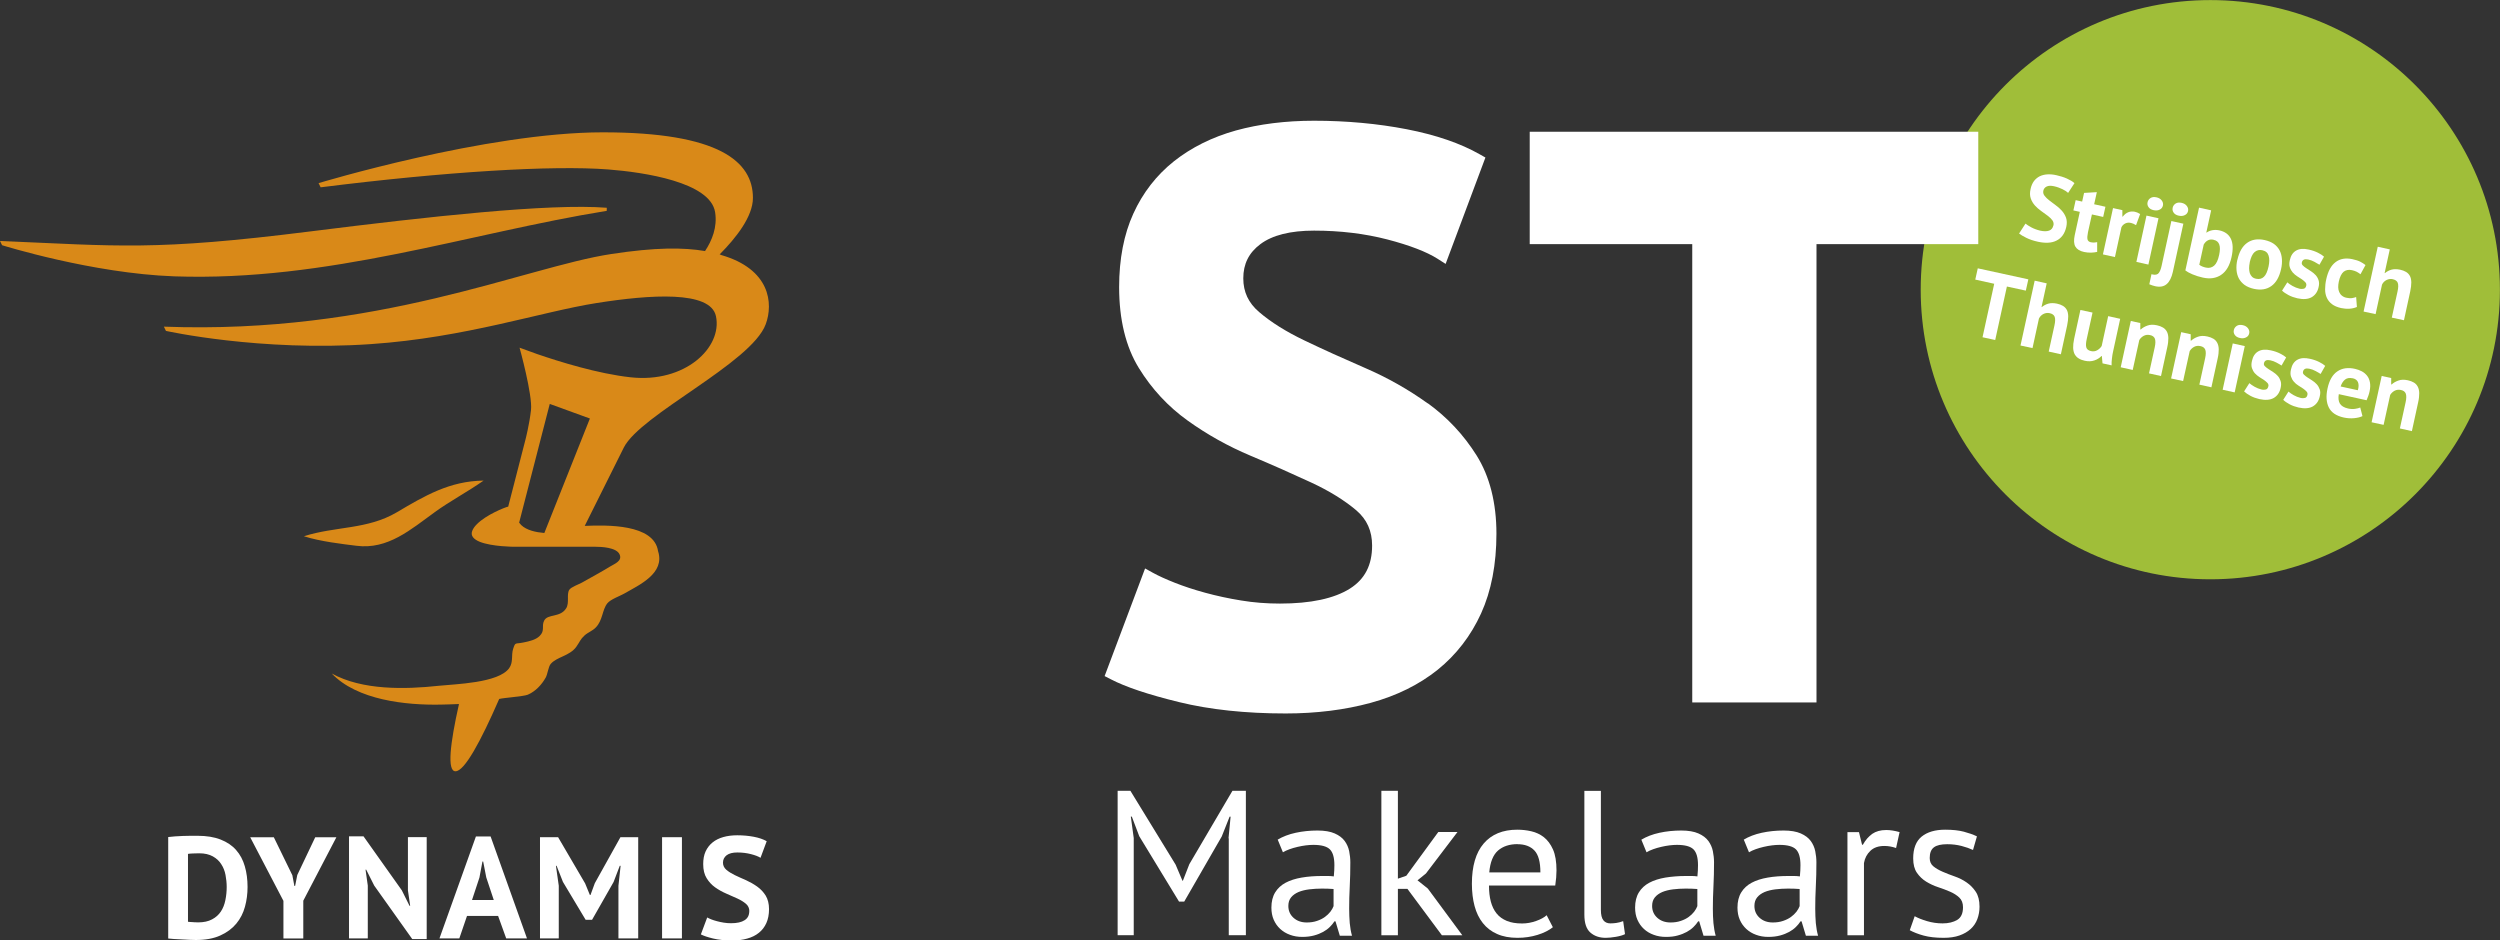 <?xml version="1.0" encoding="UTF-8"?>
<svg id="Laag_2" data-name="Laag 2" xmlns="http://www.w3.org/2000/svg" viewBox="0 0 299.63 112.71">
  <rect x="0" y="0" width="299.63" height="112.71" fill="#333333" stroke="none"/>
  <defs>
    <style>
      .cls-1 {
        fill: #d98918;
      }

      .cls-2 {
        fill: #fff;
      }

      .cls-3 {
        fill: #a0be39;
      }
    </style>
  </defs>
  <g id="Laag_1-2" data-name="Laag 1">
    <g>
      <circle class="cls-3" cx="264.91" cy="34.72" r="34.71"/>
      <g>
        <path class="cls-2" d="M246.11,27.03c.05-.24,0-.45-.13-.63s-.33-.37-.57-.55c-.23-.18-.49-.37-.77-.56-.28-.2-.53-.42-.75-.66-.22-.25-.39-.53-.5-.85-.11-.32-.12-.7-.02-1.13.08-.38.22-.69.4-.94.19-.25.42-.44.69-.58.27-.13.58-.21.92-.23s.7.01,1.09.1c.45.1.87.23,1.25.4s.69.35.91.55l-.76,1.17c-.14-.14-.36-.29-.67-.44s-.65-.28-1.03-.36c-.36-.08-.64-.07-.86.03-.22.1-.36.27-.41.5-.05.22,0,.43.14.61.14.19.33.37.56.55.23.18.49.38.77.58.28.2.53.42.75.67.22.25.39.53.5.84.11.32.12.68.03,1.09-.09.41-.24.76-.44,1.03-.2.27-.45.48-.74.62-.29.15-.62.23-1,.25-.37.02-.77-.02-1.19-.11-.56-.12-1.03-.28-1.43-.48-.4-.2-.69-.37-.86-.51l.77-1.19c.07.06.17.13.29.21.12.08.25.16.41.24.15.08.32.16.49.22.18.07.36.12.55.17.45.1.81.1,1.09,0,.27-.1.44-.3.51-.62Z"/>
        <path class="cls-2" d="M248.78,23.99l.77.17.23-1.04,1.53-.09-.32,1.45,1.35.3-.27,1.22-1.35-.3-.47,2.13c-.08.38-.1.67-.06.85.04.18.17.3.38.35.15.03.28.04.39.04.11,0,.24-.03.39-.05v1.17c-.21.05-.46.08-.74.09-.28,0-.56-.02-.83-.08-.51-.11-.86-.33-1.04-.64-.18-.31-.21-.77-.08-1.37l.61-2.8-.77-.17.27-1.22Z"/>
        <path class="cls-2" d="M256,26.98c-.21-.13-.41-.22-.59-.26-.26-.06-.49-.04-.69.06-.2.1-.36.25-.46.45l-.78,3.58-1.44-.32,1.21-5.55,1.12.25v.77s.05,0,.05,0c.19-.25.4-.42.65-.52.25-.1.51-.12.8-.06.19.04.4.13.63.27l-.48,1.31Z"/>
        <path class="cls-2" d="M257.26,25.84l1.44.32-1.21,5.55-1.44-.32,1.21-5.55ZM257.39,24.23c.05-.21.17-.38.36-.5.19-.12.43-.14.71-.08.28.06.49.19.63.38.14.19.19.39.14.61-.05.21-.17.38-.38.48-.21.11-.45.13-.73.07s-.49-.18-.61-.36c-.13-.18-.17-.38-.12-.59Z"/>
        <path class="cls-2" d="M260.24,26.49l1.44.32-1.26,5.78c-.15.67-.39,1.16-.74,1.46-.35.3-.81.38-1.39.25-.22-.05-.45-.13-.69-.23l.26-1.21s.05.01.08.02c.02,0,.04.02.07.02.33.07.57.01.72-.18.15-.19.26-.48.34-.85l1.17-5.37ZM260.4,24.89c.05-.21.17-.38.36-.5.19-.12.43-.14.71-.08.28.06.49.19.63.38s.19.39.14.61c-.05.21-.17.38-.38.48-.21.11-.45.13-.73.07-.28-.06-.49-.18-.61-.36-.13-.18-.17-.38-.12-.59Z"/>
        <path class="cls-2" d="M263.57,24.89l1.44.32-.58,2.66h.04c.19-.13.42-.23.69-.28.27-.05.55-.04.84.02.67.15,1.12.48,1.38,1.02.25.53.28,1.26.07,2.2-.22,1-.63,1.7-1.24,2.11-.6.41-1.34.52-2.19.33-.47-.1-.9-.24-1.27-.4-.38-.16-.65-.32-.83-.46l1.64-7.52ZM265.32,28.74c-.27-.06-.5-.04-.69.06-.2.1-.37.27-.51.51l-.53,2.42c.11.09.22.15.36.21.13.05.27.1.43.13.39.09.72,0,.99-.23.27-.24.47-.67.6-1.29.23-1.06.02-1.66-.64-1.8Z"/>
        <path class="cls-2" d="M268.16,31.13c.21-.94.59-1.61,1.16-2.02.57-.41,1.27-.52,2.1-.34.44.1.81.25,1.11.46.29.21.52.47.68.77.16.3.25.65.28,1.03.03.39,0,.8-.1,1.23-.21.94-.59,1.61-1.16,2.02s-1.26.52-2.09.34c-.44-.1-.81-.25-1.11-.46-.29-.21-.52-.47-.69-.77-.16-.3-.26-.65-.29-1.03s0-.8.1-1.23ZM269.64,31.45c-.05.25-.08.47-.08.69,0,.22.03.41.08.59.06.17.15.32.27.44.12.12.29.2.49.24.38.08.69,0,.93-.23.25-.23.43-.65.56-1.24.11-.51.12-.94.01-1.29-.1-.35-.35-.57-.76-.66-.35-.08-.66,0-.92.22-.26.22-.45.64-.59,1.24Z"/>
        <path class="cls-2" d="M276.41,34.23c.03-.15,0-.28-.11-.4-.11-.12-.24-.23-.41-.35-.17-.11-.36-.23-.56-.36-.2-.13-.38-.28-.54-.46-.15-.18-.27-.38-.35-.62-.08-.24-.08-.52,0-.86.12-.55.37-.93.76-1.15.39-.22.89-.26,1.5-.12.42.09.79.22,1.11.38.32.16.57.32.73.47l-.55.97c-.16-.1-.36-.22-.6-.35-.24-.13-.5-.23-.76-.28-.43-.09-.68.03-.75.36-.03.13.01.25.12.36.11.11.25.22.42.33.17.11.36.23.56.36.2.13.38.28.54.45s.28.37.36.61.09.51.01.84c-.12.56-.4.96-.83,1.21-.43.24-1,.29-1.72.13-.39-.09-.75-.22-1.07-.39-.32-.17-.58-.35-.76-.53l.63-.99c.15.13.35.28.62.43s.54.26.83.33c.21.05.4.04.54,0,.15-.05.24-.18.28-.37Z"/>
        <path class="cls-2" d="M282.46,36.8c-.26.11-.55.18-.88.2-.33.02-.67-.01-1-.08-.44-.1-.8-.25-1.08-.46-.28-.21-.48-.46-.62-.76s-.21-.64-.21-1.02.04-.79.14-1.23c.21-.94.57-1.62,1.11-2.03.53-.41,1.2-.53,2.01-.36.41.09.73.19.96.31.23.12.44.25.62.4l-.6,1.1c-.15-.12-.31-.22-.46-.3-.16-.08-.34-.14-.56-.19-.4-.09-.73-.02-1,.19-.26.22-.46.62-.58,1.19-.05.24-.07.46-.07.67,0,.21.05.4.12.57.07.17.18.32.33.44.15.12.33.21.56.25.24.05.46.07.64.04.18-.03.35-.07.5-.13l.09,1.17Z"/>
        <path class="cls-2" d="M286.66,38.08l.69-3.15c.1-.45.11-.79.03-1.02-.08-.23-.29-.38-.62-.45-.24-.05-.49-.02-.73.1-.24.12-.42.3-.54.55l-.77,3.54-1.44-.31,1.7-7.77,1.44.32-.62,2.84h.04c.23-.19.49-.33.78-.41.29-.08.63-.08,1.03,0,.28.06.52.15.72.27.2.12.35.28.46.48.11.2.16.46.17.76,0,.31-.04.68-.13,1.1l-.75,3.45-1.44-.31Z"/>
        <path class="cls-2" d="M242.79,34.83l-2.26-.49-1.4,6.41-1.52-.33,1.4-6.41-2.27-.5.3-1.35,6.06,1.32-.3,1.35Z"/>
        <path class="cls-2" d="M245.54,42.15l.69-3.15c.1-.45.11-.79.03-1.02-.08-.23-.29-.38-.62-.45-.24-.05-.49-.02-.73.1-.24.12-.42.31-.54.55l-.77,3.54-1.44-.31,1.7-7.77,1.44.32-.62,2.84h.04c.23-.19.49-.33.78-.41.29-.08.64-.08,1.03,0,.28.06.52.15.72.27.2.12.35.28.46.48.11.2.16.46.17.76,0,.31-.04.68-.13,1.11l-.75,3.45-1.44-.32Z"/>
        <path class="cls-2" d="M250.79,37.48l-.69,3.15c-.1.45-.12.79-.05,1.01.06.22.25.37.56.44.27.06.52.03.74-.1.22-.12.4-.29.54-.51l.78-3.58,1.44.32-.84,3.86c-.07.3-.12.6-.15.9-.04.3-.05.57-.04.82l-1.09-.24-.08-.88h-.04c-.23.23-.52.42-.86.53-.34.12-.72.13-1.14.04-.28-.06-.53-.15-.73-.28-.21-.12-.36-.29-.48-.49-.11-.2-.17-.46-.19-.76-.01-.3.03-.68.12-1.11l.75-3.45,1.44.31Z"/>
        <path class="cls-2" d="M257.56,44.77l.69-3.15c.1-.45.1-.79.02-1.02-.09-.23-.28-.38-.59-.44-.27-.06-.52-.03-.75.09-.22.12-.4.29-.53.5l-.79,3.59-1.44-.32,1.21-5.55,1.14.25v.77s.05,0,.05,0c.22-.2.49-.36.81-.47.32-.12.7-.13,1.15-.03.27.06.51.15.71.27.2.12.35.28.46.48.11.2.17.46.18.77,0,.31-.03.68-.13,1.11l-.75,3.45-1.44-.32Z"/>
        <path class="cls-2" d="M263.6,46.09l.69-3.15c.1-.45.1-.79.02-1.02-.09-.23-.28-.38-.59-.44-.27-.06-.52-.03-.75.09-.22.12-.4.29-.53.51l-.79,3.59-1.44-.31,1.21-5.55,1.14.25v.77s.05,0,.05,0c.22-.2.49-.36.81-.47.32-.12.7-.13,1.15-.03.27.06.51.15.71.27.2.12.35.28.46.49.11.2.17.46.18.77,0,.31-.03.68-.13,1.11l-.75,3.45-1.44-.32Z"/>
        <path class="cls-2" d="M267.6,41.16l1.44.32-1.21,5.55-1.44-.32,1.21-5.55ZM267.73,39.55c.05-.21.17-.38.36-.5.19-.12.43-.14.71-.08.28.06.49.19.63.38.14.19.19.39.14.61s-.17.38-.38.48c-.21.11-.45.13-.73.07-.28-.06-.48-.18-.61-.36-.13-.18-.17-.38-.12-.59Z"/>
        <path class="cls-2" d="M271.87,46.3c.03-.15,0-.28-.11-.4-.11-.12-.24-.23-.41-.35-.17-.11-.35-.23-.56-.36-.2-.13-.38-.28-.54-.45-.16-.18-.27-.39-.35-.62-.08-.24-.08-.52,0-.86.12-.55.37-.93.76-1.15.39-.22.89-.26,1.5-.12.42.09.79.22,1.11.38.32.16.57.32.73.47l-.55.97c-.16-.1-.35-.22-.6-.35-.24-.13-.5-.23-.76-.28-.43-.09-.68.03-.75.36-.03.13,0,.25.12.36.11.11.25.22.42.33.17.11.36.23.56.36.21.13.38.28.54.45.16.17.27.37.35.61.08.24.09.51.01.84-.12.56-.4.96-.83,1.21-.43.24-1,.29-1.72.13-.39-.09-.75-.22-1.07-.39-.32-.17-.57-.35-.76-.53l.63-.99c.15.13.36.28.62.43.26.15.54.26.83.33.21.05.39.04.54,0,.15-.05.24-.18.28-.37Z"/>
        <path class="cls-2" d="M276.55,47.32c.03-.15,0-.28-.11-.4-.11-.12-.24-.23-.41-.35-.17-.11-.35-.23-.56-.36-.21-.13-.39-.28-.54-.46-.16-.18-.27-.38-.35-.62-.08-.24-.08-.52,0-.86.12-.55.37-.93.76-1.15.39-.22.89-.26,1.5-.12.42.09.79.22,1.11.38s.57.32.73.47l-.55.97c-.16-.1-.35-.22-.6-.35-.24-.13-.5-.23-.76-.28-.43-.09-.68.03-.75.36-.03.13,0,.25.12.36.11.11.25.22.42.33.17.11.36.23.56.36.21.13.38.28.54.45.16.17.27.37.36.61s.09.51.01.84c-.12.56-.4.96-.83,1.21-.43.24-1,.29-1.72.13-.39-.09-.75-.22-1.07-.39-.32-.17-.58-.35-.76-.53l.63-.99c.15.13.35.28.62.43.26.15.54.26.83.33.21.05.39.04.54,0,.15-.05.24-.17.28-.37Z"/>
        <path class="cls-2" d="M283.15,49.87c-.26.13-.6.21-1,.25-.41.04-.83.01-1.25-.08-.9-.2-1.49-.6-1.79-1.21-.3-.61-.35-1.37-.15-2.28.21-.98.61-1.66,1.18-2.04.57-.39,1.28-.49,2.12-.3.28.06.54.16.8.29.25.13.46.31.63.52s.29.48.35.8c.06.32.05.69-.05,1.12-.03.16-.08.32-.14.49-.06.17-.13.35-.21.54l-3.33-.73c-.08.47-.04.85.13,1.13.17.28.49.48.98.59.3.07.58.08.85.04.26-.04.46-.09.61-.16l.27,1.05ZM281.97,45.34c-.38-.08-.68-.03-.91.15-.23.19-.41.46-.53.83l2.06.45c.12-.39.12-.71.02-.96-.1-.25-.32-.41-.65-.48Z"/>
        <path class="cls-2" d="M287.63,51.35l.69-3.15c.1-.45.1-.79.02-1.02-.09-.23-.28-.38-.59-.44-.27-.06-.52-.03-.75.09-.22.12-.4.29-.53.5l-.79,3.59-1.44-.31,1.21-5.55,1.14.25v.77s.05,0,.05,0c.22-.2.49-.36.81-.47.32-.12.7-.13,1.15-.03.27.06.51.15.71.27.2.12.35.28.46.49.11.2.17.46.18.77,0,.31-.03.68-.13,1.11l-.75,3.45-1.44-.32Z"/>
      </g>
    </g>
    <g>
      <path class="cls-2" d="M171.09,48.33c-2.29-1.65-4.81-3.07-7.49-4.23-2.63-1.14-5.08-2.25-7.29-3.31-2.17-1.04-3.99-2.18-5.4-3.39-1.28-1.09-1.9-2.41-1.9-4.04,0-1.73.67-3.07,2.05-4.1,1.44-1.08,3.61-1.62,6.43-1.62,3.13,0,6.09.36,8.79,1.06,2.68.7,4.7,1.48,6.01,2.31l.97.62,4.77-12.75-.69-.39c-2.3-1.31-5.24-2.32-8.74-3-3.46-.67-7.2-1.02-11.11-1.02-3.43,0-6.58.4-9.37,1.17-2.83.79-5.32,2.03-7.41,3.68-2.1,1.67-3.75,3.79-4.88,6.29-1.13,2.48-1.7,5.44-1.7,8.8,0,3.9.8,7.17,2.37,9.71,1.54,2.5,3.51,4.62,5.86,6.3,2.3,1.65,4.82,3.06,7.5,4.19,2.62,1.1,5.07,2.19,7.29,3.22,2.16,1,3.98,2.13,5.4,3.33,1.28,1.09,1.9,2.48,1.9,4.23,0,2.34-.87,4.02-2.65,5.15-1.9,1.2-4.72,1.8-8.39,1.8-1.59,0-3.16-.12-4.65-.37-1.51-.24-2.96-.56-4.32-.93-1.36-.37-2.59-.78-3.65-1.2-1.06-.42-1.94-.82-2.61-1.19l-.94-.52-4.85,12.9.74.38c1.79.93,4.47,1.83,8.19,2.74,3.67.9,7.96,1.36,12.77,1.36,3.67,0,7.1-.43,10.18-1.27,3.12-.85,5.82-2.19,8.04-3.97,2.22-1.79,3.98-4.07,5.2-6.75,1.22-2.68,1.84-5.89,1.84-9.56s-.8-6.87-2.38-9.38c-1.55-2.47-3.52-4.57-5.85-6.25Z"/>
      <polygon class="cls-2" points="183.34 15.79 183.34 29.26 202.82 29.26 202.82 84.19 217.71 84.19 217.71 29.26 237.1 29.26 237.1 15.79 183.34 15.79"/>
    </g>
    <g>
      <path class="cls-1" d="M86.39,30.53s-.09-.02-.14-.04c1.96-1.97,3.99-4.53,3.99-6.77,0-4.35-4.03-7.86-17.99-7.86s-34.07,6.09-34.07,6.09l.25.5c14.97-1.88,27.79-2.66,34.48-2.14,4.24.33,12.25,1.51,12.8,5.14.28,1.78-.38,3.39-1.21,4.64-2.55-.44-5.94-.46-11.27.36-10.29,1.57-27.97,9.66-53.59,8.7l.25.51s11.3,2.51,24.59,1.58c11.34-.78,20.41-3.88,27.02-4.92,6.39-1.01,13.66-1.53,14.31,1.58.79,3.75-3.71,8.04-10.23,7.32-3.94-.43-8.56-1.88-11.19-2.78l-2.12-.77s1.58,5.69,1.37,7.49c-.2,1.76-.66,3.52-.66,3.52l-2.07,8.04c-.4.08-2.64.98-3.75,2.1-.26.26-.46.53-.56.8-.12.31-.07.56.1.78.08.1.18.19.31.28.14.1.31.18.5.26,1.46.58,4.06.59,4.06.59h9.77c.71,0,2.55.07,2.92.92.35.79-.58,1.11-1.19,1.48-1.09.67-2.22,1.27-3.33,1.9-.35.2-1.29.52-1.51.86-.35.54.04,1.55-.37,2.21-.73,1.17-2.23.63-2.65,1.5-.33.67.14,1.17-.54,1.83-.47.47-1.29.64-1.92.77-1.05.22-.96-.09-1.25.77-.25.77.05,1.58-.48,2.32-1.29,1.78-6.49,1.9-8.41,2.1-4.04.44-9.18.56-12.85-1.47,3.04,3.2,8.9,3.81,13.05,3.73.68-.02,1.43-.03,2.2-.07-1.08,4.8-1.44,8.06-.42,8.06,1.08,0,3.01-3.55,5.24-8.67.56-.14,2.94-.3,3.43-.51.92-.39,1.67-1.2,2.15-2.06.22-.41.32-1.3.58-1.61.72-.87,2.29-.96,3.08-2.07.43-.61.49-.91.98-1.35.4-.37.95-.55,1.34-.95.86-.86.77-2.12,1.4-2.91.4-.49,1.51-.87,2.03-1.17,1.83-1.05,4.91-2.43,4.05-5.08-.48-3.28-6.18-3.14-8.79-3.03h0s4.68-9.38,4.68-9.38c1.99-3.98,15.28-10.12,17.01-14.78.93-2.49.56-6.63-5.39-8.32M65.24,63.88c-.98-.08-2.13-.32-2.77-.95-.09-.09-.18-.19-.25-.29l3.67-14.23,4.81,1.75-5.46,13.72ZM72.72,25.27c-16.53,2.67-33.41,8.5-51.84,7.85-9.84-.35-20.63-3.73-20.63-3.73l-.25-.51c14.21.6,18.45,1.21,37.16-1.14,14.24-1.79,28.68-3.38,35.56-2.84v.38M52.1,61.39c-2.82,2.03-5.61,4.52-9.39,4.02-1.62-.2-4.32-.51-6.29-1.14,3.8-1.21,7.6-.79,11.12-2.86,3.35-1.98,6.34-3.76,10.42-3.81-1.91,1.34-3.98,2.43-5.87,3.79"/>
      <path class="cls-2" d="M40.32,100.34l-3.97,7.61v4.53h-2.38v-4.51l-3.98-7.62h2.83l2.22,4.55.24,1.28h.09l.26-1.31,2.15-4.52h2.54ZM23.88,102.27c.66,0,1.2.13,1.63.37.43.24.77.55,1.01.94.25.38.42.81.51,1.29.09.48.14.96.14,1.43,0,.54-.05,1.07-.16,1.59-.1.51-.28.97-.54,1.36-.26.39-.61.71-1.06.94-.44.24-1,.36-1.67.36-.06,0-.14,0-.26-.01-.11,0-.24,0-.36-.02-.13,0-.25-.01-.36-.02-.11,0-.19-.02-.23-.03v-8.13c.12-.02.32-.04.58-.05.26-.01.52-.02.77-.02M20.15,112.48c.15.02.38.04.68.06.3.02.62.03.94.05.33.02.65.03.96.05.3,0,.55.02.74.02,1.16,0,2.14-.18,2.93-.54.79-.35,1.43-.83,1.92-1.42.49-.59.83-1.26,1.04-2.03.21-.76.31-1.55.31-2.37,0-.9-.11-1.73-.33-2.48-.22-.76-.56-1.4-1.04-1.94-.47-.54-1.09-.96-1.86-1.26-.76-.3-1.68-.45-2.75-.45-.24,0-.51,0-.82,0-.31,0-.62.02-.95.02-.32.01-.64.03-.94.05-.3.02-.58.05-.82.08v12.15ZM41.83,100.25v12.22h2.25v-6.33l-.27-1.91h.08l.96,1.91,4.56,6.41h1.73v-12.22h-2.25v6.38l.27,1.85h-.08l-.92-1.85-4.59-6.47h-1.73ZM58.8,100.25l4.36,12.22h-2.49l-.97-2.69h-3.73l-.92,2.69h-2.38l4.37-12.22h1.75ZM56.58,107.87h2.6l-.9-2.71-.37-1.9h-.09l-.36,1.92-.89,2.69ZM74.36,100.34l-3.07,5.51-.52,1.42h-.07l-.57-1.39-3.24-5.54h-2.17v12.13h2.25v-6.31l-.34-2.39h.08l.76,1.93,2.72,4.54h.77l2.58-4.53.74-1.94h.1l-.26,2.4v6.3h2.37v-12.13h-2.14ZM89.8,109.21c0,.49-.19.85-.56,1.08-.37.24-.91.36-1.62.36-.3,0-.59-.02-.88-.07-.29-.05-.55-.1-.8-.17-.26-.07-.49-.14-.69-.22-.2-.08-.37-.16-.49-.23l-.76,2.03c.31.16.8.33,1.46.49.66.16,1.42.24,2.28.24.66,0,1.26-.07,1.81-.23.55-.15,1.02-.38,1.4-.69.39-.31.69-.7.9-1.17.21-.47.32-1.03.32-1.67s-.14-1.19-.4-1.62c-.27-.43-.61-.79-1.03-1.09-.41-.29-.85-.54-1.33-.76-.48-.2-.92-.41-1.33-.6-.41-.2-.75-.41-1.02-.64-.27-.23-.41-.52-.41-.86,0-.37.15-.66.44-.89.3-.22.72-.33,1.28-.33.59,0,1.14.07,1.64.2.51.13.89.28,1.14.44l.74-1.99c-.4-.23-.92-.41-1.54-.53-.63-.12-1.29-.18-1.99-.18-.61,0-1.17.07-1.66.21-.5.14-.93.35-1.29.64-.36.29-.64.65-.84,1.08-.2.43-.29.94-.29,1.53,0,.68.14,1.25.41,1.68.27.44.61.81,1.02,1.1.41.29.85.54,1.34.75.48.2.92.4,1.33.59.41.19.75.4,1.02.63.27.23.41.53.41.9M79.35,112.47h2.38v-12.13h-2.38v12.13Z"/>
    </g>
    <g>
      <path class="cls-2" d="M147.24,100.48l.25-2.6h-.12l-.94,2.37-4.5,7.81h-.62l-4.77-7.84-.89-2.35h-.12l.35,2.57v11.65h-1.93v-17.31h1.53l5.42,8.85.82,1.93h.05l.77-1.98,5.17-8.8h1.61v17.31h-2.05v-11.62Z"/>
      <path class="cls-2" d="M153.1,100.65c.63-.38,1.36-.66,2.19-.84s1.7-.27,2.61-.27c.86,0,1.55.12,2.07.35.52.23.92.53,1.19.9.27.37.45.78.54,1.22.09.45.14.89.14,1.34,0,.99-.02,1.95-.07,2.89-.05.94-.07,1.83-.07,2.67,0,.61.03,1.19.07,1.73.05.54.14,1.05.27,1.51h-1.46l-.52-1.73h-.12c-.15.23-.33.46-.56.68-.22.22-.49.42-.8.59s-.68.32-1.09.43-.88.17-1.41.17-1.02-.08-1.47-.25c-.45-.16-.84-.4-1.17-.7-.33-.3-.59-.67-.78-1.1s-.28-.92-.28-1.46c0-.72.15-1.33.45-1.82.3-.49.71-.87,1.25-1.16.54-.29,1.18-.49,1.93-.62s1.58-.19,2.49-.19h.68c.22,0,.45.02.68.05.05-.5.07-.94.07-1.34,0-.91-.18-1.54-.54-1.9s-1.02-.54-1.98-.54c-.28,0-.58.02-.9.06-.32.04-.65.1-.99.18-.34.08-.66.17-.96.28s-.57.23-.8.37l-.62-1.51ZM156.61,110.56c.46,0,.87-.06,1.24-.19.36-.12.68-.28.94-.47s.48-.4.66-.63c.17-.23.3-.45.38-.67v-2.05c-.23-.02-.47-.03-.7-.04-.24,0-.47-.01-.71-.01-.51,0-1.01.03-1.5.09-.49.06-.92.17-1.29.32-.37.16-.67.37-.89.64-.22.27-.33.61-.33,1.03,0,.58.21,1.05.62,1.42.41.37.94.56,1.58.56Z"/>
      <path class="cls-2" d="M168.68,106.53h-1.14v5.56h-1.98v-17.31h1.98v10.53l1.01-.35,3.83-5.24h2.3l-3.78,4.97-1.01.82,1.24.99,4.13,5.59h-2.45l-4.13-5.56Z"/>
      <path class="cls-2" d="M186.14,111.11c-.5.4-1.12.71-1.87.94-.75.23-1.54.35-2.39.35-.94,0-1.76-.15-2.45-.46-.69-.3-1.26-.74-1.71-1.31-.45-.57-.78-1.25-.99-2.04-.21-.79-.32-1.68-.32-2.67,0-2.11.47-3.72,1.41-4.82s2.28-1.66,4.03-1.66c.56,0,1.12.06,1.68.19s1.06.36,1.51.71c.44.35.81.84,1.09,1.47.28.63.42,1.47.42,2.51,0,.54-.05,1.15-.15,1.81h-7.94c0,.73.07,1.37.22,1.93.15.56.38,1.04.69,1.42.31.39.72.68,1.22.89.5.21,1.12.31,1.84.31.56,0,1.12-.1,1.68-.3.56-.2.98-.43,1.26-.69l.74,1.43ZM181.88,101.17c-.97,0-1.75.26-2.34.77-.58.51-.94,1.38-1.05,2.62h6.13c0-1.25-.24-2.13-.72-2.63-.48-.5-1.15-.75-2.03-.75Z"/>
      <path class="cls-2" d="M191.87,109.06c0,.58.1.99.3,1.24.2.25.48.37.84.37.21,0,.44-.02.69-.05.25-.03.53-.11.84-.22l.22,1.56c-.26.13-.63.24-1.1.32-.47.08-.88.12-1.22.12-.74,0-1.35-.21-1.83-.63-.48-.42-.72-1.13-.72-2.14v-14.84h1.98v14.27Z"/>
      <path class="cls-2" d="M196.7,100.65c.63-.38,1.36-.66,2.19-.84.83-.18,1.7-.27,2.61-.27.86,0,1.54.12,2.06.35s.92.53,1.19.9c.27.37.45.78.54,1.22.09.45.14.89.14,1.34,0,.99-.02,1.95-.07,2.89s-.07,1.83-.07,2.67c0,.61.02,1.19.07,1.73s.14,1.05.27,1.51h-1.46l-.52-1.73h-.12c-.15.23-.33.46-.56.68-.22.22-.49.42-.8.59-.31.17-.68.32-1.09.43-.41.12-.88.17-1.41.17s-1.02-.08-1.47-.25c-.45-.16-.85-.4-1.17-.7-.33-.3-.59-.67-.78-1.1s-.28-.92-.28-1.46c0-.72.15-1.33.45-1.82s.71-.87,1.25-1.16c.54-.29,1.18-.49,1.93-.62.75-.12,1.58-.19,2.48-.19h.68c.22,0,.45.02.68.05.05-.5.07-.94.07-1.34,0-.91-.18-1.54-.54-1.9-.36-.36-1.02-.54-1.98-.54-.28,0-.58.02-.9.06-.32.04-.65.1-.99.18-.34.08-.66.17-.96.28-.31.11-.57.23-.8.37l-.62-1.51ZM200.21,110.56c.46,0,.87-.06,1.24-.19.36-.12.68-.28.94-.47s.48-.4.66-.63c.17-.23.3-.45.38-.67v-2.05c-.23-.02-.47-.03-.71-.04-.24,0-.47-.01-.7-.01-.51,0-1.01.03-1.5.09-.49.06-.92.17-1.29.32-.37.16-.67.37-.89.64-.22.27-.33.61-.33,1.03,0,.58.21,1.05.62,1.42.41.37.94.56,1.58.56Z"/>
      <path class="cls-2" d="M208.96,100.65c.63-.38,1.36-.66,2.19-.84s1.7-.27,2.61-.27c.86,0,1.55.12,2.07.35.52.23.92.53,1.19.9.27.37.45.78.54,1.22.09.45.14.89.14,1.34,0,.99-.02,1.95-.07,2.89-.05.94-.07,1.83-.07,2.67,0,.61.03,1.19.07,1.73.05.54.14,1.05.27,1.51h-1.46l-.52-1.73h-.12c-.15.23-.33.46-.56.68-.22.22-.49.42-.8.59s-.68.32-1.09.43-.88.17-1.41.17-1.02-.08-1.47-.25c-.45-.16-.84-.4-1.17-.7-.33-.3-.59-.67-.78-1.1s-.28-.92-.28-1.46c0-.72.15-1.33.45-1.82.3-.49.71-.87,1.25-1.16.54-.29,1.18-.49,1.93-.62s1.58-.19,2.49-.19h.68c.22,0,.45.02.68.05.05-.5.07-.94.07-1.34,0-.91-.18-1.54-.54-1.9s-1.02-.54-1.98-.54c-.28,0-.58.02-.9.06-.32.04-.65.1-.99.18-.34.08-.66.17-.96.28s-.57.23-.8.37l-.62-1.51ZM212.47,110.56c.46,0,.87-.06,1.24-.19.36-.12.68-.28.94-.47s.48-.4.66-.63c.17-.23.3-.45.38-.67v-2.05c-.23-.02-.47-.03-.7-.04-.24,0-.47-.01-.71-.01-.51,0-1.01.03-1.5.09-.49.06-.92.17-1.29.32-.37.16-.67.37-.89.64-.22.27-.33.61-.33,1.03,0,.58.21,1.05.62,1.42.41.37.94.56,1.58.56Z"/>
      <path class="cls-2" d="M227.26,101.64c-.49-.17-.96-.25-1.41-.25-.71,0-1.27.19-1.68.58-.41.39-.67.88-.77,1.47v8.65h-1.98v-12.36h1.38l.37,1.51h.1c.31-.56.69-.99,1.12-1.3.44-.3.99-.46,1.67-.46.48,0,1.01.08,1.61.25l-.42,1.9Z"/>
      <path class="cls-2" d="M235.27,108.73c0-.49-.15-.88-.45-1.16-.3-.28-.66-.51-1.1-.7s-.91-.37-1.43-.54c-.52-.17-1-.4-1.44-.67-.44-.27-.8-.62-1.1-1.05s-.45-1-.45-1.73c0-1.19.34-2.06,1.01-2.61.68-.55,1.62-.83,2.82-.83.89,0,1.63.08,2.24.24.6.16,1.12.34,1.57.56l-.47,1.63c-.38-.18-.84-.34-1.37-.48-.54-.14-1.11-.21-1.72-.21-.72,0-1.26.12-1.59.37-.34.25-.51.68-.51,1.29,0,.43.15.76.45,1,.3.24.66.45,1.1.64.44.19.92.38,1.44.56.52.18,1,.42,1.43.72.44.3.8.67,1.1,1.12s.45,1.05.45,1.79c0,.53-.09,1.02-.26,1.48-.17.46-.44.86-.8,1.19-.36.33-.81.59-1.35.78-.54.19-1.17.28-1.89.28-.94,0-1.74-.09-2.4-.27-.66-.18-1.21-.4-1.66-.64l.59-1.68c.38.21.87.41,1.48.59.61.18,1.23.27,1.86.27.71,0,1.29-.14,1.76-.42.46-.28.69-.78.69-1.51Z"/>
    </g>
  </g>
</svg>